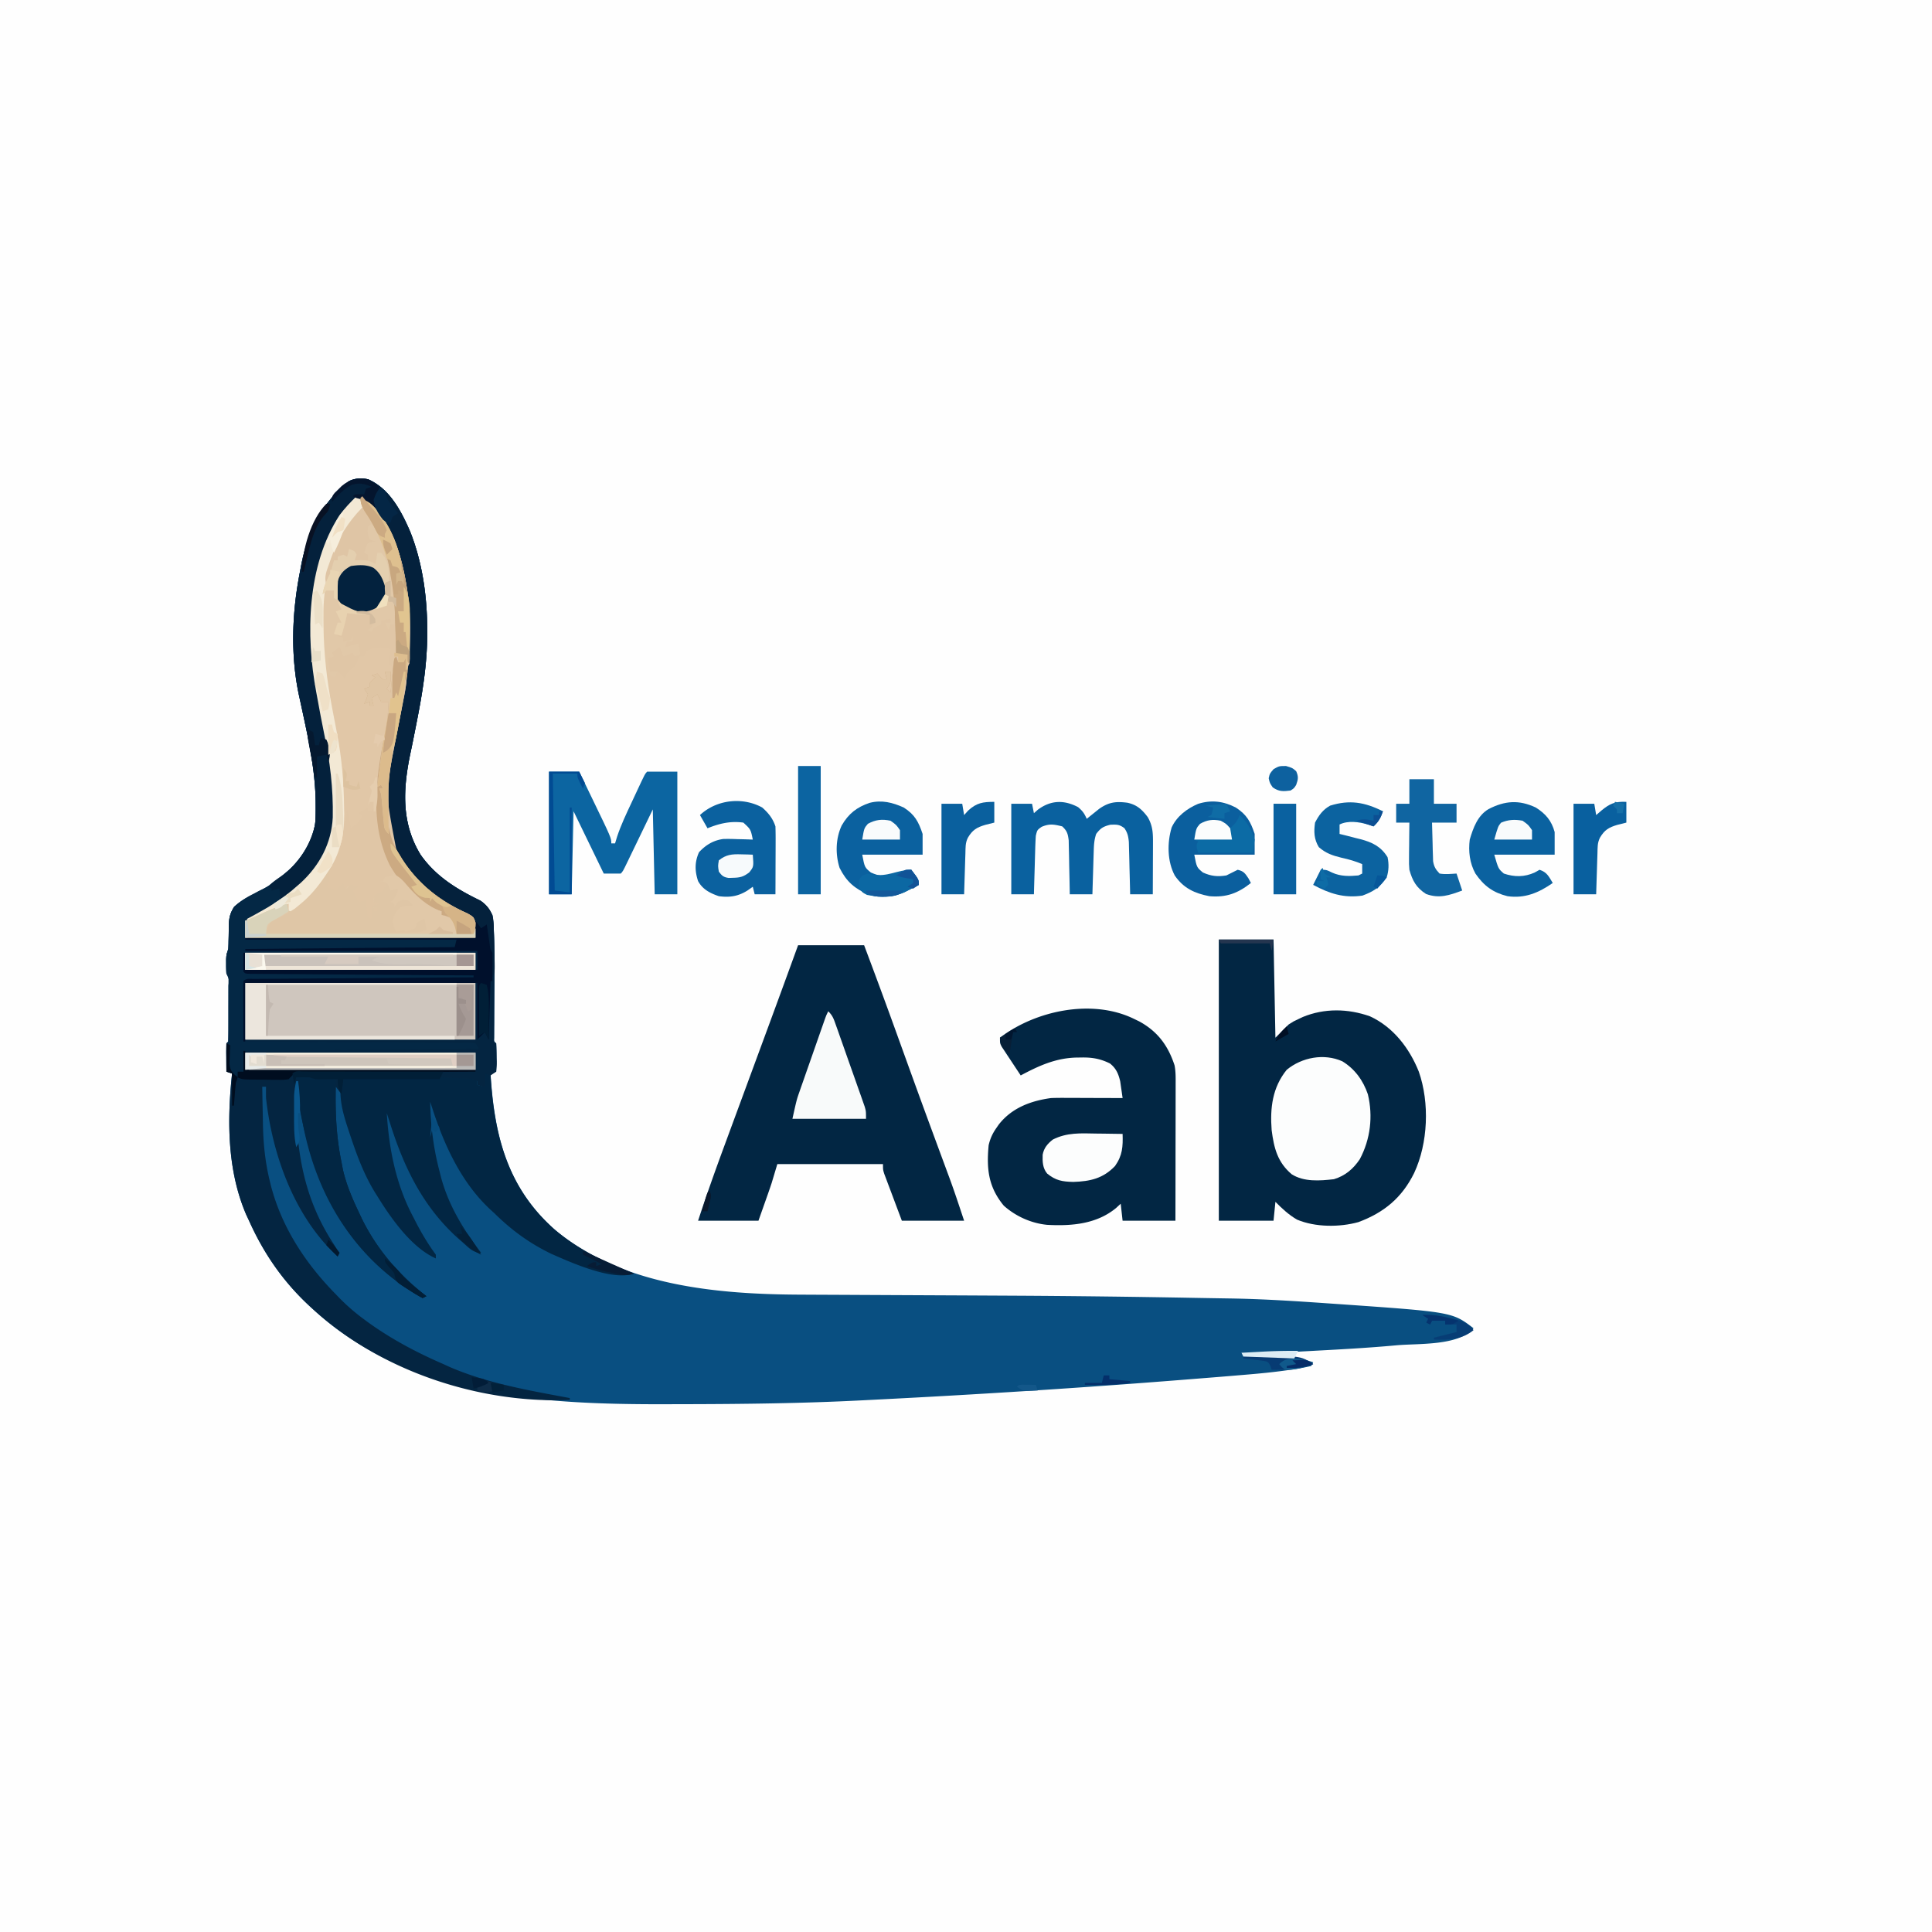 <?xml version="1.0" encoding="UTF-8"?>
<svg data-bbox="0 0 1024 1024" height="1024" width="1024" xmlns="http://www.w3.org/2000/svg" data-type="ugc">
    <g>
        <path fill="#FEFEFE" d="M0 0h1024v1024H0z"/>
        <path fill="#094F81" d="M195 254c11.43 4.85 17.71 16.886 22.398 27.77 6.547 16.42 9.01 34.55 9.04 52.105 0 .684.002 1.367.004 2.071-.026 15.68-2.409 30.674-5.442 46.054l-.711 3.62c-1.746 8.814-1.746 8.814-2.676 13.19-4.008 19.028-5.125 37.186 5.313 54.233 8.075 11.512 19.228 18.28 31.664 24.305 3.18 2.18 4.535 4.275 6.41 7.652.456 2.888.696 5.413.75 8.305l.088 2.476c.34 11.11.232 22.232.162 33.344q-.04 6.472-.062 12.945l-.026 2.986-.01 2.726-.016 2.403c-.086 1.836-.086 1.836 1.114 2.815.073 2.53.092 5.033.063 7.563l-.014 2.154q-.02 2.64-.049 5.283l-3 1c2.015 32.436 8.638 60.29 34.012 82.71 35.387 29.988 86.62 34.35 131.135 34.48q2.317.011 4.636.025 4.956.026 9.91.045 7.95.033 15.897.077 15.56.081 31.12.15 23.584.107 47.169.232l2.733.014c32.12.17 64.23.56 96.345 1.156q9.45.174 18.9.316c17.708.278 35.353 1.436 53.018 2.67l3.58.246c61.309 4.268 61.309 4.268 72.545 12.879-7.85 9.486-29.51 7.96-40.988 9.046-15.17 1.402-30.38 2.2-45.59 3.014q-6.026.327-12.053.665-11.684.647-23.369 1.275l2.643.152q4.896.288 9.79.593 2.11.13 4.222.25c2.033.116 4.066.243 6.099.372l3.697.222c3.748.434 6.96 1.28 10.549 2.411l-1 2a102 102 0 0 1-7.871 1.512l-2.459.39c-8.878 1.36-17.784 2.178-26.732 2.91l-5.865.493c-7.023.583-14.048 1.14-21.073 1.695l-4.207.335c-54.458 4.328-108.95 7.805-163.511 10.55q-3.205.162-6.41.327c-31.691 1.625-63.357 1.98-95.084 2.033q-4.388.008-8.775.022c-65.655.162-136.04-3.562-187.013-50.267l-1.73-1.577C150.164 679.399 139.828 664.49 132 647l-1.422-3.012C120.426 620.518 120.333 594 123 569l-3-1q-.04-3.72-.062-7.437l-.026-2.143c-.009-1.807.036-3.614.088-5.42l1-1c.1-2.582.14-5.136.133-7.719l.003-2.342q0-2.457-.006-4.913-.005-3.772.007-7.546 0-2.38-.004-4.761l.006-2.295c.306-3.504.306-3.504-1.139-6.424a77 77 0 0 1-.125-4.875l-.008-2.68C120 506 120 506 121 503c.09-1.41.131-2.825.14-4.238l.06-2.487q.05-2.57.054-5.14c.13-4.379.472-6.696 2.84-10.494 3.22-2.926 6.262-4.722 10.156-6.579 6.154-3.112 11.562-6.467 16.75-11.062l1.852-1.57c7.377-6.728 13.423-16.549 14.349-26.615.105-2.484.128-4.953.112-7.44l-.015-2.782c-.272-16.323-3.672-32.204-7.114-48.105-.2-.922-.398-1.844-.602-2.794q-.565-2.619-1.144-5.236c-4.541-21.318-3.658-44.177.562-65.458l.406-2.24c3.278-17.95 10.943-34.376 25.594-45.76 3.3-1.65 6.446-1.61 10-1"/>
        <path fill="#042541" d="M195 254c11.43 4.85 17.71 16.886 22.398 27.77 6.547 16.42 9.01 34.55 9.04 52.105 0 .684.002 1.367.004 2.071-.026 15.68-2.409 30.674-5.442 46.054l-.711 3.62c-1.746 8.814-1.746 8.814-2.676 13.19-4.008 19.028-5.125 37.186 5.313 54.233 8.075 11.512 19.228 18.28 31.664 24.305 3.18 2.18 4.535 4.275 6.41 7.652.456 2.888.696 5.413.75 8.305l.088 2.476c.34 11.11.232 22.232.162 33.344q-.04 6.472-.062 12.945l-.026 2.986-.01 2.726-.016 2.403c-.086 1.836-.086 1.836 1.114 2.815.153 2.494.232 4.942.25 7.438.03 1.04.03 1.04.063 2.103.015 2.018.015 2.018-.313 5.459l-3 2c-.736 3.568-.736 3.568-1 7l-6-2v-2c-23.674-.76-47.314-1.148-71-1l-1 8-3-4c-.368 13.688.262 26.573 3 40l.703 3.71c1.847 8.204 5.03 15.52 8.61 23.102l1.363 2.894C199.74 662.207 211.549 675.827 226 687l-2 1a76 76 0 0 1-6.312-3.75l-1.886-1.233c-33.414-22.335-48.929-55.314-56.614-93.642Q158.075 583.691 157 578c-.47 29.058 3.148 55.389 19.155 80.267C179 662.72 179 662.72 179 666c-22.907-20.915-34.668-53.812-38-84-.03-2-.039-4 0-6h-2q.105 7.065.262 14.13.05 2.393.084 4.785c.16 10.715 1.108 20.654 3.654 31.085l.585 2.408C149.389 650.638 162.014 669.76 178 686l1.63 1.692a106 106 0 0 0 12.62 11.058l2.066 1.542C206.921 709.49 220.706 716.809 235 723l3.313 1.512C258.392 733.205 280.599 737.01 302 741v1c-48.114 2.052-100.44-15.418-136-48l-1.73-1.577C150.164 679.399 139.828 664.49 132 647l-1.422-3.012C120.426 620.518 120.333 594 123 569l-3-1q-.04-3.72-.062-7.437l-.026-2.143c-.009-1.807.036-3.614.088-5.42l1-1c.1-2.582.14-5.136.133-7.719l.003-2.342q0-2.457-.006-4.913-.005-3.772.007-7.546 0-2.38-.004-4.761l.006-2.295c.306-3.504.306-3.504-1.139-6.424a77 77 0 0 1-.125-4.875l-.008-2.68C120 506 120 506 121 503c.09-1.41.131-2.825.14-4.238l.06-2.487q.05-2.57.054-5.14c.13-4.379.472-6.696 2.84-10.494 3.22-2.926 6.262-4.722 10.156-6.579 6.154-3.112 11.562-6.467 16.75-11.062l1.852-1.57c7.377-6.728 13.423-16.549 14.349-26.615.105-2.484.128-4.953.112-7.44l-.015-2.782c-.272-16.323-3.672-32.204-7.114-48.105-.2-.922-.398-1.844-.602-2.794q-.565-2.619-1.144-5.236c-4.541-21.318-3.658-44.177.562-65.458l.406-2.24c3.278-17.95 10.943-34.376 25.594-45.76 3.3-1.65 6.446-1.61 10-1"/>
        <path fill="#022643" d="M646 498h29l1 52 7-7c2.66-1.707 2.66-1.707 5.063-2.812l2.41-1.145c11.45-4.725 24-4.517 35.664-.363 12.352 5.695 20.918 16.935 25.863 29.32 5.778 16.483 4.923 37.905-2.47 53.725-6.426 13.052-15.949 20.993-29.57 26.029-10.049 2.774-22.86 2.747-32.51-1.332-4.36-2.53-7.93-5.842-11.45-9.422l-1 10h-29z"/>
        <path fill="#E1C8A8" d="M191.555 263.07c7.44 2.828 12.19 11.056 15.445 17.93 13.088 32.436 11.91 65.518 4.826 99.063-8.486 35.34-8.486 35.34-1.826 69.937l1.368 2.691c8.377 14.65 21.478 24.378 36.382 31.684C251 486 251 486 252 488v9H130v-9c2.747-2.219 4.877-3.497 8-5 9.316-4.92 16.596-10.618 24-18l1.84-1.77c11.836-12.401 12.689-27.545 12.508-43.707-.326-10.584-2.42-20.734-4.625-31.06-1.263-6.051-2.358-12.133-3.473-18.213l-.637-3.409C161.923 336.326 162.797 300.03 180 273c6.975-10.056 6.975-10.056 11.555-9.93"/>
        <path fill="#022643" d="M423 501h35a3484 3484 0 0 1 17.627 47.803 20056 20056 0 0 0 7.537 20.864q4.975 13.751 10.027 27.474l1.243 3.374q2.89 7.846 5.792 15.688l2.087 5.652.912 2.456c2.77 7.515 5.237 15.076 7.775 22.689h-33c-3.058-8.133-3.058-8.133-4.398-11.719a1965 1965 0 0 0-2.891-7.687l-1.086-2.907-.96-2.55C468 620 468 620 468 617h-56l-3 10a282 282 0 0 1-1.824 5.352l-.839 2.385-1.024 2.888L402 647h-32c4.41-13.465 9.148-26.774 14.063-40.062l2.333-6.332q2.485-6.743 4.975-13.484 5.854-15.863 11.698-31.73l4.673-12.675A8420 8420 0 0 0 423 501"/>
        <path fill="#022643" d="m601 540 2.738 1.32c9.805 5.316 15.364 12.839 18.8 23.323.662 3.378.592 6.727.576 10.155v2.366c0 2.576-.009 5.151-.016 7.727l-.005 5.363q-.006 7.053-.024 14.106-.014 7.198-.02 14.398-.016 14.121-.049 28.242h-28l-1-9-2.437 2.25c-10.33 8.559-23.611 9.64-36.51 8.945-8.435-.802-16.76-4.538-23.053-10.195-8.186-9.964-9.172-19.505-8-32 .813-3.47 1.978-6.08 4-9l1.32-1.91c6.862-8.83 16.877-12.603 27.68-14.09 2.967-.13 5.929-.117 8.898-.098l2.53.005c2.65.005 5.298.018 7.947.03q2.705.009 5.41.014 6.607.017 13.215.049a458 458 0 0 0-.812-5.687l-.458-3.2c-.93-3.966-2.193-6.909-5.448-9.459-5.262-2.602-9.69-3.29-15.532-3.154l-2.523.034c-10.903.342-19.725 4.402-29.227 9.466a1530 1530 0 0 1-5.5-8.312l-1.59-2.381-1.504-2.295-1.396-2.11C530 553 530 553 530 550c18.932-14.45 48.907-20.762 71-10"/>
        <path fill="#04213C" d="M195 254c11.43 4.85 17.71 16.886 22.398 27.77 6.547 16.42 9.01 34.55 9.04 52.105 0 .684.002 1.367.004 2.071-.026 15.68-2.409 30.674-5.442 46.054l-.711 3.62c-1.746 8.814-1.746 8.814-2.676 13.19-4.008 19.028-5.125 37.186 5.313 54.233 8.075 11.512 19.228 18.28 31.664 24.305 3.645 2.498 5.95 5.293 6.814 9.724.215 2.357.305 4.686.346 7.053l.083 2.537c.074 2.446.122 4.891.167 7.338l.121 3.77c.162 7.743.162 7.743-1.11 9.928-1.403 3.194-1.34 5.993-1.425 9.474l-.059 2.068c-.06 2.17-.106 4.34-.152 6.51l-.117 4.426q-.142 5.412-.258 10.824l-2-4-4 4v-30H130v31h-1q-.037-6.808-.055-13.617-.008-2.317-.02-4.636a1925 1925 0 0 1-.023-6.65l-.015-2.105c0-1.664.051-3.329.113-4.992 1.63-1.63 3.462-1.142 5.714-1.158l3.09-.03 3.417-.017 3.577-.03q4.868-.04 9.737-.068 5.082-.035 10.166-.076 9.63-.074 19.262-.138 10.963-.076 21.925-.16 22.556-.17 45.112-.323v-1l-1.887-.013q-22.695-.155-45.39-.326-10.976-.085-21.95-.158-9.563-.065-19.126-.14-5.066-.04-10.133-.072-5.647-.037-11.293-.086l-3.418-.017-3.09-.03-2.7-.02C130 516 130 516 129 515a92 92 0 0 1-.062-5.062l.027-2.786L129 505h1v9h123v-10H130v-1l111-1 1-4H130v-1h122l-1-11-2.64-.809c-9.99-3.542-17.846-9.9-25.36-17.191l-1.895-1.672c-9.51-8.674-15.765-20.719-16.609-33.578a222 222 0 0 1-.059-5.75l.006-3.215c.374-17.508 4.443-34.864 8.069-51.937 6.44-30.982 7.192-69.92-10.512-97.848-4.017-5.468-4.017-5.468-9-10-2.91.053-4.406.561-6.738 2.285-19.244 21.727-21.456 53.916-20.457 81.547.566 9.18 2.384 18.166 4.195 27.168l1.161 5.88a2449 2449 0 0 0 4.238 20.952c1.496 7.888 1.816 15.473 1.851 23.48l.063 3.553c.066 14.928-4.78 26.715-15.253 37.46C151.324 477 151.324 477 148 477c-1.125-3.75-1.125-3.75 0-6-2.468 1.152-4.048 2.048-6 4 0-2.625 0-2.625 1-6 1.823-1.694 3.772-3.04 5.816-4.457 9.239-6.528 15.753-16.5 18.184-27.543.296-3.214.333-6.399.313-9.625l-.015-2.782c-.272-16.323-3.672-32.204-7.114-48.105-.2-.922-.398-1.844-.602-2.794q-.565-2.619-1.144-5.236c-4.541-21.318-3.658-44.177.562-65.458l.406-2.24c3.278-17.95 10.943-34.376 25.594-45.76 3.3-1.65 6.446-1.61 10-1"/>
        <path fill="#022643" d="m257 569 3 1 .12 1.842c2.138 31.346 9.458 58.278 33.892 79.869C306.312 662.12 320.996 669.31 336 675c-11.485 4.15-33.479-5.937-43.941-10.508C280.513 658.86 271.11 652.014 262 643l-1.91-1.727C244.519 626.917 235.34 606.794 229 587l-1-3c.284 12.792 1.727 24.63 5 37l.871 3.453C237.982 639.29 245.744 651.86 255 664c-4.355 0-6.503-2.63-9.625-5.375l-1.901-1.66c-19.091-16.915-29.293-37.932-36.829-61.919A324 324 0 0 0 205 590c1.213 19.277 4.874 37.815 14 55l1.758 3.426c3.066 5.86 6.336 11.248 10.242 16.574v2c-12.823-5.71-23.777-21.247-31-33l-1.121-1.773c-6.006-9.685-9.796-20.09-13.379-30.852l-.666-1.996c-3.115-9.413-5.539-17.492-3.834-27.379 1.956-1.956 4.936-1.13 7.539-1.139l2.813.006 2.905-.004q4.684-.001 9.368.012l3.182.004c11.82.016 23.634.042 35.443.558l2.729.12c5.74.302 5.74.302 8.021 1.443v2l4 1z"/>
        <path fill="#E0C6A6" d="M192 263c16.614 12.884 21.38 33.198 24.31 53.108 2.75 21.993.04 42.527-4.484 63.955-8.486 35.34-8.486 35.34-1.826 69.937l1.367 2.691c8.232 14.397 21.365 24.822 36.383 31.434C251 486 251 486 252.063 489.063 252 492 252 492 251 495h-9l-.625-3.312c-1.032-3.917-1.032-3.917-4.5-5.625L234 485v-2l-1.676-.285C223.11 479.88 215.94 471.155 210 464c-2.69 1.22-2.69 1.22-5 3 .41 2.054.41 2.054 1 4l-5 3 1 2h-4v2l3-1v2l-3 1-1 7-3-1-1-8h-4c-1.75-1.5-1.75-1.5-3-3l2-1-2-1v-3h-2l-1 3h-2v-3l-3 3-6-2c3.611-13.33 3.611-13.33 6.125-19.312 3.99-9.684 4.393-19.342 4.875-29.688h1l.148 2.012c.563 6.7.563 6.7 2.852 12.988l3-2v-4c1-2 1-2 3-2.687l2-.313 1 1 2-1c.975-2.926 1.332-5.395 1.648-8.453l.354-3.295.373-3.502c.949-8.638 2.135-17.04 3.996-25.527.984-5.04 1.352-10.102 1.629-15.223h-4l-2-4-3 2 1 4h-2v-2l-3 1 1.125-2.312L195 368l-2-3 3-1v-2c1.5-1.625 1.5-1.625 3-3l-2-1 3-1 1.375 1.5c1.501 1.726 1.501 1.726 3.625 1.5l-1-4h3c.25 5.625.25 5.625-2 9l2 2c.223-2.082.428-4.166.625-6.25l.352-3.516c.023-3.267-.43-4.477-1.977-7.234.375-3.25.375-3.25 1-6-6.725-1.263-6.725-1.263-13 1l-1 3h-3l-.437 1.938c-.725 2.657-1.5 3.002-3.563 4.937-2.207 2.047-2.207 2.047-3 5.125l-1.75-2c-2.247-2.443-2.247-2.443-6.25-2l-1-7 3-1-1-2 4-3 2 5 5-2 1 2 3-1-1-6-7 2 1-3h3v-3l-1 2c-2.062.625-2.062.625-4 1v-2l-3-1 1-2h2l-.625-1.875L181 331l2-2c.643-2.069.643-2.069 1-4h5l-2.75-1.187c-3.982-2.221-6.22-4.752-8.25-8.813-.378-5.014-.131-8.005 3-12 2.28-2.556 3.927-3.822 7.336-4.387 5.712-.248 9.227.505 13.664 4.387 2.97 4.456 2.627 8.774 2 14-2.074 3.63-4.116 5.474-8 7l1.5 1.875C199 328 199 328 199 330a91 91 0 0 1-4 4l2 1 1-2c2.063-1.125 2.063-1.125 4-2v-2l5-1v2h-3l2 4 1-3h2c.238-8.946-.236-17.234-2-26l-.52-3.297c-1.931-11.016-6.489-20.737-12.683-29.996-1.79-2.697-2.522-4.503-2.797-7.707zm12 72 1 2Zm-2 31 1 2Zm-4 115h2v2h-2z"/>
        <path fill="#CFC6BE" d="M130 521h122v30H130z"/>
        <path fill="#042845" d="m142 470 2 1v1l4-1c.625 3.125.625 3.125 0 7-3.61 3.026-7.852 5.106-12.187 6.91-2.166.884-2.166.884-4.813 3.09l-1 10h112l-1 4 1.863-.07 2.45-.055 2.425-.07C250 502 250 502 253 504v10H130v1l122 1v3l-122 1v32l11.167.044c12.15.05 24.3.117 36.45.192q11.055.07 22.108.11 9.632.034 19.265.103 5.102.037 10.205.049c3.793.01 7.586.037 11.379.07l3.435-.005 3.119.038 2.72.014L252 553l2 3-124 1-1 11h-3l-1 3-1-3-3-1 .007-1.891q.032-9.708.048-19.416.008-3.628.02-7.255c.013-3.468.018-6.935.023-10.403l.015-3.298v-3.034l.007-2.685c.104-2.015.104-2.015-1.12-3.018a77 77 0 0 1-.125-4.875l-.008-2.68C120 506 120 506 121 503c.09-1.41.131-2.825.14-4.238l.06-2.487q.05-2.57.054-5.14c.13-4.352.468-6.687 2.812-10.463 3.339-3.04 6.614-5.084 10.621-7.11.677-.362 1.353-.725 2.05-1.1 1.718-.893 3.488-1.687 5.263-2.462"/>
        <path fill="#FCFDFD" d="M711.438 562.5c6.67 4.05 11.088 10.213 13.563 17.5 2.8 11.695 1.362 23.805-4.286 34.414-3.463 5.152-7.729 8.79-13.715 10.586-7.385.846-15.88 1.537-22.394-2.633-7.498-6.385-9.365-13.776-10.606-23.367-.897-11.74.39-22.607 8-32 7.987-6.582 19.741-8.833 29.438-4.5"/>
        <path fill="#0C65A1" d="M291 409h16q2.67 5.52 5.334 11.041l1.81 3.744C324 444.16 324 444.16 324 447h2l1.086-3.594c2.07-6.206 4.86-12.081 7.64-17.993.91-1.935 1.81-3.873 2.712-5.811 4.41-9.45 4.41-9.45 5.562-10.602h16v65h-12l-1-45c-5.223 10.814-5.223 10.814-10.441 21.63l-1.961 4.054-1.032 2.143c-2.452 5.059-2.452 5.059-3.566 6.173h-9l-16-33-1 44h-12z"/>
        <path fill="#DFC6A6" d="M174 460h1q-.212 2.22-.437 4.438l-.247 2.496C174 469 174 469 173 470l5 2 4-4 1 4 1.25-1.562L186 469c2.188.313 2.188.313 4 1l-3 2 .938 1.875L190 478l4-1 .148 1.934.227 2.503.21 2.497L195 486l2 1v-7l4-1-3-1c.25-1.875.25-1.875 1-4q1.988-1.026 4-2c1.268-2.034 1.268-2.034 2-4l-4-1h2l1-2c2.484-.828 4.352-1 7-1 2.129 2.16 2.129 2.16 4.563 5.063 5.12 5.91 10.879 11.418 18.437 13.937v2l1.75.313c2.73.834 4.257 1.623 6.25 3.687.25 3.188.25 3.188 0 6h9l1-3v5H130v-9l2.164-.844c2.784-1.135 5.49-2.378 8.211-3.656 4.173-1.914 8.17-3.411 12.625-4.5l1 3c7.573-5.416 12.886-11.24 18-19zm24 21v2h2v-2z"/>
        <path fill="#0A619F" d="M571.438 427.813c2.45 2.092 3.28 3.341 4.563 6.188l1.792-1.461 2.395-1.915 2.355-1.898c5.146-3.616 8.92-4.05 15.024-3.262 5.033 1.107 7.706 3.573 10.746 7.598 2.715 4.727 2.822 8.58 2.785 13.887l-.004 2.341q-.01 3.699-.031 7.397l-.014 5.018a5290 5290 0 0 1-.048 12.294h-12l-.06-2.782q-.118-5.121-.258-10.242a959 959 0 0 1-.104-4.43 934 934 0 0 0-.164-6.374l-.096-3.872c-.294-3.049-.651-4.776-2.318-7.3-2.655-2.064-4.089-1.996-7.5-1.875-3.81.953-5.147 1.798-7.5 4.875-1.122 3.366-1.209 6.091-1.317 9.637l-.127 3.936-.119 4.115-.13 4.15q-.16 5.082-.308 10.162h-12l-.044-2.874q-.092-5.289-.218-10.578-.05-2.286-.084-4.574a649 649 0 0 0-.142-6.583l-.08-3.999c-.448-3.523-.857-4.988-3.432-7.392-4.462-1.08-6.716-1.546-10.937.25-2.322 1.664-2.322 1.664-3.062 4.75a198 198 0 0 0-.317 7.075l-.063 2.072q-.096 3.27-.183 6.541l-.13 4.44A4579 4579 0 0 0 548 474h-12v-48h11l1 5 2.125-1.875c6.863-5.072 13.87-5.237 21.313-1.313"/>
        <path fill="#E1C7A7" d="m203.688 342.375 2.45.336L208 343l-.289 1.898-.336 2.477-.351 2.46L207 352l2 2c.047 2.969.047 2.969-.25 6.5l-.265 3.531C208 367 208 367 206 369v-3l-2-1 1.063-1.75c1.087-2.608.868-3.644-.062-6.25v3l-3 1-3-2-1 3h-2v2l-2 2 2 2-2 4h2v-3c3-2 3-2 5-3l2 6h2l2-2a1993 1993 0 0 1-.876 9.438l-.238 2.662c-.392 4.09-.859 8.06-1.824 12.056-1.63 6.867-2.32 13.911-3.187 20.906l-.551 4.358q-.668 5.29-1.325 10.58l-1-2-1 2h-2v-2l-5 3 2 1c-1.538 3.719-2.475 4.356-6 7l-2-10-1 9h-1l-.044-1.914c-.556-21.823-2.813-42.903-7.33-64.271-1.254-6.08-1.865-11.605-1.626-17.815l1 4 4 1 1-4c2 1 2 1 4 4l.313-1.875c.688-2.125.688-2.125 3.688-4.125l1-3 2-2h3l1-5 2 1c3.353-2.236 3.907-2.173 7.687-1.625M198.001 371l1 2Z"/>
        <path fill="#E0C6A6" d="M192 263c17.053 13.224 21.906 34.66 24.594 55.137.67 6.56.59 13.151.594 19.738l.037 3.992.005 3.813.013 3.46C217 352 217 352 215 355v-6l-1 2h-3l-1-2-1 5-3-2 1-8c-6.725-1.263-6.725-1.263-13 1l-1 3h-3l-.437 1.938c-.725 2.657-1.5 3.002-3.563 4.937-2.207 2.047-2.207 2.047-3 5.125l-1.75-2c-2.247-2.443-2.247-2.443-6.25-2l-1-7 3-1-1-2 4-3 2 5 5-2 1 2 3-1-1-6-7 2 1-3h3v-3l-1 2c-2.062.625-2.062.625-4 1v-2l-3-1 1-2h2l-.625-1.875L181 331l2-2c.643-2.069.643-2.069 1-4h5l-2.75-1.187c-3.982-2.221-6.22-4.752-8.25-8.813-.378-5.014-.131-8.005 3-12 2.28-2.556 3.927-3.822 7.336-4.387 5.712-.248 9.227.505 13.664 4.387 2.97 4.456 2.627 8.774 2 14-2.074 3.63-4.116 5.474-8 7l1.5 1.875C199 328 199 328 199 330a91 91 0 0 1-4 4l2 1 1-2c2.063-1.125 2.063-1.125 4-2v-2l5-1v2h-3l2 4 1-3h2c.238-8.946-.236-17.234-2-26l-.52-3.297c-1.931-11.016-6.489-20.737-12.683-29.996-1.79-2.697-2.522-4.503-2.797-7.707zm12 72 1 2Z"/>
        <path fill="#0B619F" d="M404 428c3.326 2.956 5.59 5.768 7 10 .085 2.732.116 5.437.098 8.168l-.005 2.408a2709 2709 0 0 1-.03 7.611q-.009 2.582-.014 5.163-.017 6.324-.049 12.65h-11l-1-4-2.75 1.938c-4.926 3.125-9.416 3.832-15.25 3.062-4.634-1.594-8.575-3.578-11-8-1.78-5.338-1.832-10.162.5-15.312 3.569-3.837 7.57-6.287 12.838-7.008 2.4-.071 4.763-.032 7.162.07l2.492.055c2.003.046 4.006.118 6.008.195-1.098-5.408-1.098-5.408-5-9-6.8-.945-12.723.453-19 3l-4-7c8.733-8.17 22.466-9.77 33-4"/>
        <path fill="#0B619F" d="M479 428c5.866 3.763 7.847 7.54 10 14v11h-32c1.283 6.73 1.283 6.73 4.563 9.438 4.34 1.972 7.744 2.294 12.437 1.562 3.301-1.4 3.301-1.4 6-3h3c4 5.257 4 5.257 4 8q-2.371 1.226-4.75 2.438l-2.672 1.37c-5.99 2.769-12.695 3.374-19.055 1.438-7.532-3.212-11.868-6.937-15.523-14.246-2.314-7.252-2.097-15.623 1.125-22.5 3.598-6.218 8.03-9.728 14.875-11.996 6.413-1.616 12.12-.155 18 2.496"/>
        <path fill="#0B5F9E" d="M655 428c5.849 3.824 7.838 7.515 10 14v11h-32c1.283 6.73 1.283 6.73 4.563 9.438 4.329 1.967 7.753 2.31 12.437 1.562 2.008-.985 4.01-1.982 6-3 3.204.732 3.92 1.881 5.75 4.625L663 468c-6.917 5.476-13.055 7.771-22 7-7.862-1.514-13.686-4.22-18.316-10.898-4.048-7.587-4.114-17.376-1.684-25.54 2.691-5.887 8.14-10.026 14-12.5 7.111-2.236 13.399-1.445 20 1.938"/>
        <path fill="#0B62A0" d="M814 428c5.231 3.333 8.332 6.917 10 13v12h-32c2.146 7.457 2.146 7.457 5.063 10 5.632 1.917 10.953 1.902 16.375-.562.845-.475 1.69-.95 2.562-1.438 4 1.333 4.838 3.496 7 7-7.391 5.15-14.78 8.315-24 7-7.704-1.917-12.518-5.481-17-12-3.034-5.49-3.8-11.792-3-18 1.824-6.191 4.151-12.705 9.926-16.148 8.67-4.47 16.114-5.063 25.074-.852"/>
        <path fill="#022643" d="M169 571h3.688c3.312 0 3.312 0 5.312 1l-.048 1.993c-.295 14.342.093 27.954 3.048 42.007l.703 3.695c1.84 8.21 5.028 15.53 8.61 23.117l1.363 2.894C199.74 662.207 211.549 675.827 226 687l-2 1a76 76 0 0 1-6.312-3.75l-1.886-1.233c-30.126-20.137-47.935-50.525-54.95-85.677-1.678-8.76-3.083-17.45-3.852-26.34 4.395-.776 7.673-.974 12 0"/>
        <path fill="#F3E9D5" d="m189 263 3 1c.438 2.5.438 2.5 0 6-1.277 1.617-1.277 1.617-3 3.375-3.487 3.72-5.83 7.552-8.125 12.063l-.945 1.784c-6.647 13.464-8.775 26.828-8.493 41.653l.023 2.415c.142 14.83 1.73 29.135 4.54 43.71l.55 2.903q1.03 5.417 2.08 10.83c2.515 13.057 3.58 25.71 3.745 39.017l.08 3.66c.02 11.334-2.322 21.666-8.893 31.027l-1.119 1.694c-3.898 5.804-8.126 10.904-13.568 15.307l-2.57 2.12L154 483l-3-1h2l-1-2q-3.064 1.151-6.125 2.313l-3.445 1.3c-3.261 1.319-6.375 2.641-9.43 4.387-.97 2.584-.97 2.584-1 5h-1v-6l3.148-1.687c8.225-4.473 15.858-9.017 22.852-15.313l2.324-2.008c10.003-9.204 16.414-21.055 17.047-34.73.29-15.439-1.43-29.727-4.648-44.8-1.263-6.05-2.359-12.132-3.473-18.212l-.637-3.408C161.97 336.587 162.604 299.732 180 273c2.705-3.612 5.751-6.871 9-10"/>
        <path fill="#00102C" d="m252 488 3 4 3-2 .402 2.773.536 3.602.527 3.586c.37 2.946.37 2.946 1.535 5.039.072 2.552.093 5.075.063 7.625l-.014 2.14q-.02 2.618-.049 5.235h-1l-1 31-2-4-4 4v-30H130v31h-1q-.037-6.808-.055-13.617-.008-2.317-.02-4.636a1925 1925 0 0 1-.023-6.65l-.015-2.105c0-1.664.051-3.329.113-4.992 1.63-1.63 3.462-1.142 5.714-1.158l3.09-.03 3.417-.017 3.577-.03q4.868-.04 9.737-.068 5.082-.035 10.166-.076 9.63-.074 19.262-.138 10.963-.076 21.925-.16 22.556-.17 45.112-.323v-1l-1.887-.013q-22.695-.155-45.39-.326-10.976-.085-21.95-.158-9.563-.065-19.126-.14-5.066-.04-10.133-.072-5.647-.037-11.293-.086l-3.418-.017-3.09-.03-2.7-.02C130 516 130 516 129 515a92 92 0 0 1-.062-5.062l.027-2.786L129 505h1v9h123v-10H130v-1l111-1 1-4H130v-1h122z"/>
        <path fill="#F8FAFA" d="M439 536c2.268 2.268 2.814 3.84 3.88 6.845l1.091 3.055 1.162 3.31 1.202 3.394a3182 3182 0 0 1 2.506 7.117c1.277 3.635 2.567 7.266 3.858 10.896l2.434 6.906 1.174 3.3 1.072 3.073.951 2.7C459 589 459 589 459 593h-39c2.25-10.126 2.25-10.126 3.68-14.213l.96-2.769 1.02-2.89 1.06-3.04q1.102-3.157 2.212-6.31 1.701-4.844 3.39-9.69l2.15-6.147 1.027-2.932.95-2.702.837-2.38C438 538 438 538 439 536"/>
        <path fill="#0C63A0" d="M733 430c-1.186 3.375-2.276 5.647-5 8l-2.937-1c-4.685-1.348-10.583-2.24-15.063 0v5l3.727.918 4.898 1.27 2.45.595c6.245 1.65 10.827 3.842 14.362 9.53.785 3.748.662 7.047-.437 10.687-3.456 5.233-7.079 7.562-12.875 9.688-9.87 1.45-17.518-1.077-26.125-5.688l4-8c3 0 3 0 6.063 1.5 4.515 2.045 9.062 1.963 13.937 1.5l2-1v-5c-3.608-1.549-7.106-2.537-10.937-3.375-4.872-1.192-8.273-2.333-12.063-5.625-2.556-4.216-2.685-8.19-2-13 2.024-3.903 4.135-6.853 8-9 10.352-3.224 18.338-1.83 28 3"/>
        <path fill="#CCAA82" d="m210 348 1 3 4-2c1.161 7.186.603 13.031-.836 20.133l-.602 3.14a1842 1842 0 0 1-1.937 9.852q-.961 4.936-1.915 9.874-.594 3.06-1.199 6.12C205.35 414.183 202.053 434.94 210 450l1.367 2.691c8.232 14.397 21.365 24.822 36.383 31.434C251 486 251 486 252.063 489.063 252 492 252 492 251 495h-9l-.625-3.312c-1.032-3.917-1.032-3.917-4.5-5.625L234 485v-2l-1.676-.285c-10.82-3.328-20.103-14.544-25.637-23.965-11.318-22.763-7.253-48.437-2.093-72.43.828-4.73 1.093-9.532 1.406-14.32h-4l-2-4-3 2 1 4h-2v-2l-3 1 1.125-2.312L195 368l-2-3 3-1v-2c1.5-1.625 1.5-1.625 3-3l-2-1 3-1 1.375 1.5c1.501 1.726 1.501 1.726 3.625 1.5l-1-4h3c.25 5.625.25 5.625-2 9l2 2 .402-3.902.536-5.036.263-2.576.264-2.45.238-2.27C209 349 209 349 210 348m-8 18 1 2Z"/>
        <path fill="#CEC5BB" d="M130 558h122v9H130z"/>
        <path fill="#CAC2BB" d="M130 505h122v9H130z"/>
        <path fill="#1065A1" d="M747 413h13v13h12v10h-13q.132 5.626.313 11.25l.068 3.223.107 3.105.08 2.857c.501 2.976 1.36 4.395 3.432 6.565 3.082.532 5.85.183 9 0l3 9c-6.74 2.489-12.143 4.437-19.187 1.813-5.157-3.323-7.18-7.008-8.813-12.813-.227-2.976-.227-2.976-.195-6.055l.02-3.36.05-3.46.027-3.531q.036-4.298.098-8.594h-7v-10h7z"/>
        <path fill="#FCFDFD" d="M581 600.813q2.04.023 4.082.041 4.959.053 9.918.146c.212 6.739-.04 11.362-4 17-6.34 6.635-13.207 8.154-22.125 8.438-5.861-.133-9.327-.716-13.875-4.437-2.39-2.911-2.489-6.253-2.371-9.973.657-3.588 2.6-5.85 5.371-8.028 7.47-3.806 14.76-3.344 23-3.187"/>
        <path fill="#E1C8A8" d="M208 463c3.705 1.504 5.593 3.637 8.125 6.688 4.956 5.66 10.624 10.895 17.875 13.312v2l1.75.313c2.73.834 4.257 1.623 6.25 3.687.25 3.188.25 3.188 0 6h9l1-3v5H130v-9l2.164-.844c2.784-1.135 5.49-2.378 8.211-3.656 4.173-1.914 8.17-3.411 12.625-4.5v5l-2.117.883-2.758 1.242-2.742 1.195c-3.084 2.174-3.342 4.139-4.383 7.68q16.181-.16 32.362-.34 7.513-.083 15.026-.157 7.245-.072 14.491-.156 2.769-.031 5.538-.056 3.87-.037 7.737-.086l2.33-.017c3.886.017 3.886.017 7.516-1.188l-1-6c-2 .791-2 .791-4 2l-1 3c-2.562 1.188-2.562 1.188-5 2l-1-1c-2.054.41-2.054.41-4 1-1.345-2.757-2.302-4.867-1.488-7.922.988-2.018 1.89-3.493 3.488-5.078 3.75-.937 3.75-.937 7-1-1.312-1.562-1.312-1.562-3-3-2.925-.224-2.925-.224-5 1l-2 3v-2l-2-1 1.438-1.25c1.725-1.932 2.128-3.232 2.562-5.75l-4 1-.75-1.937c-1.066-2.25-1.066-2.25-3.375-2.813L201 467h2l1-2c2.063-.625 2.063-.625 4-1z"/>
        <path fill="#0C64A1" d="M423 406h12v68h-12z"/>
        <path fill="#09609F" d="M862 425v11l-4.75 1.188c-4.514 1.34-6.787 2.636-9.25 6.812-1.396 2.791-1.218 5.202-1.316 8.32l-.127 3.809-.12 3.996-.13 4.02q-.16 4.928-.307 9.855h-12v-48h11l1 6 2.75-2.375c4.522-3.73 7.247-4.898 13.25-4.625"/>
        <path fill="#0A609E" d="M527 425v11l-4.75 1.188c-4.514 1.34-6.787 2.636-9.25 6.812-1.396 2.791-1.218 5.202-1.316 8.32l-.127 3.809-.12 3.996-.13 4.02q-.16 4.928-.307 9.855h-12v-48h11l1 6 2.125-2.375c4.528-4.134 7.8-4.625 13.875-4.625"/>
        <path fill="#ECE6DD" d="M130 521h112v1H141v27h100v2H130z"/>
        <path fill="#0A61A0" d="M675 426h12v48h-12z"/>
        <path fill="#DFC5A4" d="m210 348 1 3 4-2c1.161 7.186.603 13.031-.836 20.133l-.602 3.14a1842 1842 0 0 1-1.937 9.852q-.961 4.936-1.915 9.874-.594 3.06-1.199 6.12c-1.445 7.34-2.642 14.4-2.609 21.908l.01 3.897.025 4.014.014 4.095q.018 4.984.049 9.967c-2.345-2.345-2.318-3.046-2.598-6.246l-.24-2.537-.225-2.654q-.23-2.594-.472-5.184l-.2-2.326c-.223-2.248-.223-2.248-1.265-5.053h2l-1-2-2 1c.452-3.626.913-7.25 1.375-10.875l.383-3.07a217 217 0 0 1 2.814-16.836c.567-2.938.845-5.86 1.053-8.844l.227-3.102L206 372h-4l-2-4-3 2 1 4h-2v-2l-3 1 1.125-2.312L195 368l-2-3 3-1v-2c1.5-1.625 1.5-1.625 3-3l-2-1 3-1 1.375 1.5c1.501 1.726 1.501 1.726 3.625 1.5l-1-4h3c.25 5.625.25 5.625-2 9l2 2 .402-3.902.536-5.036.263-2.576.264-2.45.238-2.27C209 349 209 349 210 348m-8 18 1 2Z"/>
        <path fill="#03223E" d="M196 299c3.855 1.997 5.598 3.397 8 7 .677 5.087.825 9.557-1.75 14.063-4.422 3.807-8.035 4.434-13.773 4.324-4.721-.737-7.073-3.472-9.852-7.262-1.236-4.204-1.211-7.798.563-11.812 4.862-6.204 9.096-7.56 16.812-6.313"/>
        <path fill="#C8A77F" d="M192 263c17.066 13.235 21.874 34.647 24.602 55.125.68 6.624.503 13.288.46 19.938q-.008 2.034-.013 4.068-.018 4.935-.049 9.869l-1.25-1.937c-1.928-2.273-2.864-2.665-5.75-3.063l-.06-2.563a2443 2443 0 0 0-.257-9.595 932 932 0 0 1-.105-4.12c-.205-8.757-.915-17.123-2.578-25.722l-.57-3.672c-1.957-10.858-6.522-20.487-12.633-29.621-1.79-2.697-2.522-4.503-2.797-7.707z"/>
        <path fill="#0C6BA5" d="M657 432c4.164 3.734 6.244 7.73 8 13l-1 7h-29c-1-4-1-4 0-6l-2-1c.25-3.679.614-5.556 3.063-8.375 3.774-2.088 6.71-2.511 10.937-1.625 3 2 3 2 5 4 2.526-2.363 3.888-3.665 5-7"/>
        <path fill="#D1C8BE" d="M252 558v9H132v-1l108-1-34-1-1-3-60-1v-1a366107 366107 0 0 1 54.803-.573 109546 109546 0 0 1 32.157-.335l2.64-.029c5.8-.058 11.6-.07 17.4-.063"/>
        <path fill="#EEE5D8" d="M130 505h122v9H130zm10 1v6h111v-6z"/>
        <path fill="#D9D3BA" d="m152 479 1 4c-1.635 1.09-3.289 2.16-5.008 3.113l-2.117 1.2-2.133 1.175c-2.308 1.692-2.308 1.692-2.742 6.512h110l1-3v5H130v-9l2.16-.844c2.802-1.14 5.535-2.38 8.278-3.656 3.8-1.741 7.547-3.306 11.562-4.5"/>
        <path fill="#DFC5A5" d="M192 269c2.12 2.615 4.13 5.196 6 8l-3 2c-.21 3.895-.21 3.895 1 7l3 1-1.875.188c-2.403.64-2.403.64-3.375 3.375L193 293l2 1v3h-7l-1-5-1.75 2.063L183 296c-2.25-.25-2.25-.25-4-1v2h-2l.063 2.875C177 303 177 303 176 305h-2l-1 5c-1.42-4.263.158-7.414 1.563-11.5l.838-2.455C179.153 285.377 184.09 277.13 192 269"/>
        <path fill="#FCF6E6" d="M130 558h112v1H141v6h101v1l-112 1z"/>
        <path fill="#000D1F" d="m120 553 2 1-.14 2.703-.11 3.547-.14 3.516c.46 3.81 1.441 4.89 4.39 7.234l-1 3a189 189 0 0 0-.562 6.188l-.254 3.292L124 586h-1v-17l-3-1zm9 4h1v10h122v1l-3.624.018q-16.886.086-33.771.218c-5.788.044-11.575.084-17.363.11q-8.374.04-16.748.117-3.199.025-6.398.035c-2.981.01-5.962.037-8.943.07l-2.687-.005c-1.218.02-1.218.02-2.46.038l-2.138.014c-2.403.495-3.213 1.63-4.868 3.385-2.604.356-2.604.356-5.691.328l-3.362-.015-3.51-.063-3.521-.016c-8.607-.08-8.607-.08-10.916-1.234v-3h3z"/>
        <path fill="#0C68A3" d="M483 461c4 5.257 4 5.257 4 8q-2.371 1.226-4.75 2.438l-2.672 1.37c-6.437 2.975-13.196 2.856-20.078 1.505-2.5-1.313-2.5-1.313-4-3.688-.5-2.625-.5-2.625.188-4.875C457 464 457 464 460 463l2.125.438c8.32 1.627 13.34-2.438 20.875-2.438"/>
        <path fill="#011F37" d="m161.138 567.876 2.228.01h2.335q3.84.003 7.678.017l5.31.004q7 .007 14.001.025 7.14.014 14.277.02 14.016.016 28.033.048l-2 4h-51l-1 8c-1.764-3.088-2-4.233-2-8l-2.52.036-3.292.027-3.27.035C167 572 167 572 164 571a195 195 0 0 0-7 0l-1 4a129 129 0 0 1-1-6c1.708-1.708 3.86-1.12 6.138-1.124"/>
        <path fill="#A59995" d="M242 522h9v27h-9z"/>
        <path fill="#D5B487" d="M207 447c2.6 2.355 4.138 4.841 5.875 7.875 8.452 13.405 20.437 22.893 34.875 29.25C251 486 251 486 252.063 489.063 252 492 252 492 251 495h-9l-.75-3.25c-1.29-3.868-2.369-5.049-5.25-7.75-1.25-2.75-1.25-2.75-2-5h-2c-1.625-1.5-1.625-1.5-3-3l-1 2v-2l-2.75-.187c-3.988-.997-5.016-2.462-7.25-5.813l3-1-2.047-2.598-2.703-3.464-1.344-1.702C207 451.063 207 451.063 207 447"/>
        <path fill="#E4CFAF" d="M185 291c3 1 3 1 4 3l-1 3 3.25-.125c3.407.114 4.957.338 7.75 2.125l1-6h2c4.192 4.527 4.128 9.385 4.063 15.313l-.028 3.238L206 314h-1l-.516-1.828c-1.415-4.666-2.493-8.082-6.484-11.172-3.727-1.864-7.942-1.565-12-1-3.625 1.874-5.691 4.074-7 8a99 99 0 0 0-.062 5.188l.027 2.73L179 318l-2-1v-4h-4l-2 2c.612-4.16 2.13-7.26 4-11 .766-2.317 1.385-4.636 2-7h2v-2l3-1 2 1z"/>
        <path fill="#CFC7BF" d="M251 506v6c-5.806.107-11.525-.004-17.312-.5-7.327-.593-14.614-.537-21.96-.375-5.342.069-9.677-.353-14.728-2.125 3.868-2.579 7.163-2.351 11.656-2.414l2.599-.059c2.748-.06 5.496-.106 8.245-.152l5.46-.117c8.68-.183 17.358-.326 26.04-.258"/>
        <path fill="#DEC08F" d="M192 263c11.353 8.804 18.022 21.174 20.594 35.25.231 2.263.395 4.477.406 6.75l-.812-1.937c-1.075-2.394-1.075-2.394-4.188-3.063l-1-3-2-1c-.64-1.645-.64-1.645-1.25-3.812-2.289-7.273-5.657-14.387-10.062-20.625-1.725-2.619-2.422-4.454-2.688-7.563z"/>
        <path fill="#014B93" d="M291 409h16l3 6-1 3c-3-5.75-3-5.75-3-8h-13l1 62 8 1v-45h1v46h-12z"/>
        <path fill="#DCBB8C" d="M206 378h4a1013 1013 0 0 1-.437 4.813l-.247 2.707C209 388 209 388 208 391l.063 3.875c.054 3.795-.38 7.256-1.06 10.988-1.198 7.511-1.228 14.86-1.128 22.45q.016 2.006.027 4.013.036 4.838.098 9.674c-2.345-2.345-2.318-3.046-2.598-6.246l-.24-2.537-.225-2.654q-.23-2.594-.472-5.184l-.2-2.326c-.223-2.248-.223-2.248-1.265-5.053h2l-1-2-2 1c1.605-13.09 3.355-26.076 6-39"/>
        <path fill="#BAB9B7" d="M242 558h10v9H132v-1h110z"/>
        <path fill="#FBF8EE" d="M130 505h112v1H140l1 8h-11z"/>
        <path fill="#F7FAFC" d="m392.813 452.813 3.52.082 2.667.106c.491 6.378.491 6.378-1.875 9.375-3.03 2.318-4.796 2.8-8.562 2.875l-2.371.078c-2.724-.408-3.562-1.142-5.192-3.329-.5-3-.5-3 0-6 3.896-3.1 6.929-3.335 11.813-3.187"/>
        <path fill="#F9FBFC" d="M472 435c3.063 2.188 3.063 2.188 5 5v5h-20c1-6 1-6 3-8.375 4.079-2.21 7.457-2.578 12-1.625"/>
        <path fill="#F9FBFC" d="M807 435c3.063 2.188 3.063 2.188 5 5v5h-20c2-7 2-7 3.563-8.937 3.812-1.663 7.358-1.84 11.437-1.063"/>
        <path fill="#FBFDFD" d="M647 435c2.938 1.625 2.938 1.625 5 4l1 6h-20c1-6 1-6 3.063-8.375 3.802-2.104 6.684-2.467 10.937-1.625"/>
        <path fill="#D6CAC0" d="M149 506h91v1h-50v4h-18l2-4h-25z"/>
        <path fill="#CBAA82" d="m211 313 3 1 1 13-3-2v5h2c1.616 2.87 2.273 5.045 2.414 8.328l.117 2.422.094 2.5.117 2.547c.094 2.067.177 4.135.258 6.203l-1.25-1.937c-1.757-2.478-1.757-2.478-5.75-3.063l-1-32h2z"/>
        <path fill="#0D619F" d="M681.625 406c3.375 1 3.375 1 5.375 2.75 1.296 2.917 1.07 4.268 0 7.25-1.125 1.813-1.125 1.813-3 3-3.968.505-6.107.619-9.437-1.687C673 415 673 415 672.438 412.5c.562-2.5.562-2.5 2.625-4.875C678 406 678 406 681.625 406"/>
        <path fill="#073B73" d="M659 719c30.124-.584 30.124-.584 37 4-7.47 2.668-14.142 3.14-22 3l-.586-1.922c-1.305-2.402-1.305-2.402-4.453-2.906l-3.586-.422c-1.189-.15-2.377-.3-3.602-.453L659 720z"/>
        <path fill="#011F37" d="m255 521 3 1c.841 3.646 1.118 7 1.098 10.738l-.01 3.233-.026 3.341-.013 3.4A2576 2576 0 0 1 259 551l-2-4-3 2c-.029-4.48-.047-8.958-.062-13.437l-.026-3.877-.01-3.682-.016-3.412C254 522 254 522 255 521"/>
        <path fill="#073D75" d="M754 697c5.358-.196 9.999.444 15.188 1.75l2.115.477c4.313 1.067 6.882 2.31 9.697 5.773-5.902 4.952-13.54 5.324-21 5v-1l12-3v-4h-6v-2h-7l-1 2-2-1 1-2z"/>
        <path fill="#E0CFC4" d="M145 559h97v6h-2l-1-4-94-1z"/>
        <path fill="#DEC391" d="M207 447c2.6 2.355 4.138 4.841 5.875 7.875C219.28 465.092 228.49 474.053 239 480c-2 1-2 1-4.437.25-2.422-1.181-3.821-2.233-5.563-4.25l-1 2v-2l-2.75-.187c-3.988-.997-5.016-2.462-7.25-5.813l3-1-2.047-2.598-2.703-3.464-1.344-1.702C207 451.063 207 451.063 207 447"/>
        <path fill="#CAA881" d="m210 348 1 3 4-2c.224 1.414.428 2.832.625 4.25l.352 2.39c.027 2.737-.663 3.995-1.977 6.36a76 76 0 0 0-1.125 4.25L212 370h-4c-.12-7.02-.158-14.054 1-21z"/>
        <path fill="#04152E" d="M195 254c2.304 1.118 3.981 2.385 6 4-.875 5.75-.875 5.75-2 8 .894 2.61.894 2.61 2 5l-1.355-1.277C195 265.502 195 265.502 189 264l-2-1c1-1 1-1 3.563-1.062L193 262l1-3 3-1c-4.2-1.628-6.077-2.247-10.5-1.062-4.258 2.124-7.35 5.567-10.5 9.062 0-3 0-3 1.39-4.754l1.86-1.808 1.828-1.817c4.247-3.582 8.411-4.529 13.922-3.621"/>
        <path fill="#042645" d="m201 259 3 1a93 93 0 0 1 1 4c1.392 2.177 1.392 2.177 3.063 4.25l1.66 2.14L211 272l-3 2-1 3c-2 0-2 0-3.937-1.5-2.66-3.224-4.393-6.34-5.063-10.5 1.313-3.5 1.313-3.5 3-6"/>
        <path fill="#E1C38E" d="M214 356h1c-.508 9.034-1.682 17.752-3.437 26.625l-.659 3.504c-1.649 8.488-1.649 8.488-3.904 11.871-.485-6.945 1.307-13.299 3-20h-4l1-8h2l1-3 1 2z"/>
        <path fill="#EBDDC4" d="M178 410h1c2.258 6.441 2.504 12.715 2.75 19.5l.168 3.34c.232 5.848.138 10.656-1.918 16.16h-4v-10l2-1z"/>
        <path fill="#051930" d="m163 385 1 2 2 1c.407 2.322.744 4.657 1 7h2l1-4 3 1c.766 1.707.766 1.707 1.25 3.813l.516 2.082c.256 2.3-.076 3.911-.766 6.105l-1-4-5 1v11h-1c-.674-3.561-1.338-7.124-2-10.687l-.578-3.053-.547-2.96-.508-2.713c-.364-2.567-.432-4.998-.367-7.587"/>
        <path fill="#E8ECEA" d="M130 558h11v8l-11 1z"/>
        <path fill="#CCAA82" d="m192 263 1.625 2.063a174 174 0 0 0 5.438 6.375c2.564 2.98 4.479 5.874 5.937 9.562l-1 2v2c-3.616-1.205-3.763-1.91-5.437-5.187-1.495-2.85-2.973-5.406-4.813-8.063-1.725-2.71-2.477-4.568-2.75-7.75z"/>
        <path fill="#071C35" d="m309 663 1.725.779 7.837 3.534 2.713 1.224A718 718 0 0 0 336 675c-3.983 1.506-7.3.545-11.375-.312l-3.898-.801A94 94 0 0 1 311 671c3-2 3-2 5-2v2l3-1-10-5z"/>
        <path fill="#DCECF4" d="m688 716-2 4-27-1-1-2q4.688-.255 9.375-.5l2.637-.145A292 292 0 0 1 688 716"/>
        <path fill="#EFE0C7" d="m168 356 3 1c.914 2.434.914 2.434 1.625 5.438.896 3.887.896 3.887 2.375 7.562-.281 2.008-.61 4.01-1 6l-3 1-.621-2.555-.816-3.32-.81-3.305c-.632-2.745-.632-2.745-1.753-4.82q.421-3.511 1-7"/>
        <path fill="#E1C590" d="M214 311c4.4 6.6 3.129 15.888 3.063 23.563l-.014 3.056q-.018 3.69-.049 7.381h-1l-1-10h-1v-5h-2l-1-6h3z"/>
        <path fill="#C9BFB6" d="m141 559 11 1-1 2h-2v2h23v1h-31z"/>
        <path fill="#C9A781" d="M206 378h4c-1.275 16.377-1.275 16.377-5.125 20L203 399c.706-7.059 1.782-14.012 3-21"/>
        <path fill="#A99C97" d="M242 522h9l-.5 3.125A63 63 0 0 0 250 535l-2 1-.937-2.375c-.992-2.548-.992-2.548-2.063-4.625h-2z"/>
        <path fill="#E8D2B0" d="M179 319c2.328 1.164 4.64 2.34 6.938 3.563 2.765 1.298 5.059 1.995 8.062 2.437v1l-10-1-.375 2.063c-.716 3.365-1.654 6.637-2.625 9.937l-4-1 2-6h2l-.937-1.875L178 324l3-1z"/>
        <path fill="#10598B" d="m688.563 720.313 2.316.238c2.121.45 2.121.45 5.121 2.45-4.72 1.815-9.894 3.36-15 3-1.769-1.489-1.769-1.489-3-3 3.217-3.217 6.185-3.184 10.563-2.688"/>
        <path fill="#E8E0D5" d="m130 505 9 1v6l-9 2z"/>
        <path fill="#021E36" d="M204 667c3.168 2.304 5.699 4.754 8.188 7.75 4.057 4.776 8.83 8.481 13.812 12.25l-2 1a98 98 0 0 1-7.062-4.187l-1.971-1.213c-4.813-3.09-4.813-3.09-5.586-5.648L209 675c-1.163-1.658-1.163-1.658-2.562-3.125C204 669 204 669 204 667"/>
        <path fill="#24354F" d="M646 498h29l-1 6-1-4h-26z"/>
        <path fill="#ECE0C8" d="M168 313c2.982 4.473 3.126 7.368 3.063 12.625l-.014 2.14q-.02 2.618-.049 5.235l-2-3-2 1-1-17z"/>
        <path fill="#E9D5B3" d="m175 302 5 1-.5 1.875c-.7 4.38-.577 8.7-.5 13.125l-2-1v-4h-4l-2 2c.609-4.14 2.105-7.293 4-11z"/>
        <path fill="#0A568C" d="M157 573h1c.832 5.72 1.12 11.222 1 17h-1c-.068 3.917-.116 7.398.625 11.25.416 3.05.032 4.216-1.625 6.75-1.313-5.99-1.147-11.964-1.125-18.062l-.012-3.26.004-3.15.004-2.852c.128-2.653.539-5.09 1.129-7.676"/>
        <path fill="#9C908C" d="M242 523h1v6l4 1v2h-4c1.125 2.972 2.223 5.334 4 8-1.06 3.182-2.476 6.017-4 9h-1z"/>
        <path fill="#F6EEDC" d="M182 271c0 3.196-.547 4.417-2 7.188l-1.125 2.167L178 282l4-1c-1.31 4.234-2.944 8.074-5 12-1.154-2.308-1.534-4.472-2-7l-1 3-1-2c1.03-2.407 2.11-4.683 3.313-7l.974-1.945c1.37-2.689 2.567-4.909 4.713-7.055"/>
        <path fill="#081123" d="M173 267h2c-.402 2.332-.668 3.678-2.395 5.352-7.271 7.466-9.074 20.86-11.605 30.648h-1c.293-11.554 4.575-27.575 13-36"/>
        <path fill="#A49894" d="M242 559h9v6h-9z"/>
        <path fill="#A49693" d="M242 506h9v6h-9z"/>
        <path fill="#0F6CA5" d="m650 426 2 4-3 1v3l-9-1 2-1c.652-2.025.652-2.025 1-4l-4-1z"/>
        <path fill="#032039" d="M244 650c3.192 2.966 5.46 6.05 7.75 9.75l1.86 2.984L255 665c-3.183-1.43-5.58-3.19-8.187-5.5l-2.106-1.844C243 656 243 656 242 654h3z"/>
        <path fill="#071F37" d="m538 545 1 2h-2l-2 12c-4.5-4.5-4.5-4.5-5-9z"/>
        <path fill="#F0DEC2" d="M174 384h2l.375 1.938L177 388l2 1c-.06 1.46-.149 2.918-.25 4.375l-.14 2.46L178 398l-4 2z"/>
        <path fill="#F1E1C7" d="M174 451c2.158 3.237 2.733 4.242 2 8-3 2.313-3 2.313-6 4l-2-1c1.813-3.777 3.907-7.373 6-11"/>
        <path fill="#042F6A" d="M585 729h3v2l11 1v1c-8.017 1.125-15.921 1.096-24 1v-1h9z"/>
        <path fill="#E5CDAE" d="M199 412h1q.039 3.093.063 6.188l.035 3.48A39.5 39.5 0 0 1 199 430h-1v-5h-2l-1 2c.513-2.053 1.028-4.094 1.625-6.125.59-1.955.59-1.955-.625-3.875l2-2z"/>
        <path fill="#05336E" d="M754 697c6.675-.455 12.594 1.233 19 3-3 2-3 2-7 2v-2h-7l-1 2-2-1 1-2z"/>
        <path fill="#C3B9B1" d="M141 522h1l.148 1.934.227 2.504c.07.823.14 1.647.21 2.496L143 531l2 1-2 3a107 107 0 0 0-.625 7.188l-.227 3.855L142 549h-1z"/>
        <path fill="#BFA37E" d="m211 339 2 3 3 1c1.478 2.957 1.06 5.742 1 9l-1.25-1.937c-1.928-2.273-2.864-2.665-5.75-3.063q-.061-3.5 0-7z"/>
        <path fill="#C6A47E" d="M242 488a56.5 56.5 0 0 1 7 4l1 3h-8z"/>
        <path fill="#14599B" d="M459 472h20c-3.226 3.226-6.576 3.154-11 3.188l-2.562.042c-2.592-.245-4.208-.924-6.438-2.23z"/>
        <path fill="#E2DCD0" d="M132 559c2 2 2 2 2 4l2 1v-4l5-1v6h-9z"/>
        <path fill="#115397" d="M483 461c4 5.257 4 5.257 4 8l-3 2-3-1 3-2v-2l-2.812-.437C478 465 478 465 475 464c4.625-3 4.625-3 8-3"/>
        <path fill="#0E2C48" d="M261 733c.625 2.063.625 2.063 1 4-3.325 1.108-5.622.845-9 0v-3c5.75-2.125 5.75-2.125 8-1"/>
        <path fill="#052C68" d="m685 721 3.813-.125 2.144-.07C693 721 693 721 696 723c-4.927 1.97-8.78 2.18-14 2v-1l5-1z"/>
        <path fill="#0E6CA6" d="m701 460 1 3c2 1.209 2 1.209 4 2h-3l.625 1.875L704 469l-2 2-4-2v-2h4l-2-1a100 100 0 0 1 0-5z"/>
        <path fill="#0C4F93" d="M731 430h2c-1.28 3.646-2.167 5.167-5 8l-9-3c3.478-1.16 5.459-.708 9 0v-3h3z"/>
        <path fill="#DCC29F" d="M182 407c2 3 2 3 1.625 5.188L183 414h2v2l4 1 1-3 1 4c-3.766 1.255-5.372.37-9-1z"/>
        <path fill="#D2BC9F" d="M207 308v8l3 1v5l-2-3h-2c-2.094-3.402-2.18-6.053-2-10 2-1 2-1 3-1"/>
        <path fill="#E7DEC8" d="m166 343 1 2h3v5l-5 1z"/>
        <path fill="#F1E0C5" d="m181 274 2 1-1 6-3 1c-1.667 1.5-1.667 1.5-3 3 1.225-4.053 2.699-7.444 5-11"/>
        <path fill="#021D38" d="M250 730c6.75.75 6.75.75 9 3-2.639 1.414-5.071 2.372-8 3z"/>
        <path fill="#02213A" d="m260 733 7 1v3l-6 1z"/>
        <path fill="#DDBE8F" d="m209 346 7 1v8h-1v-6l-1 2h-3v-3h-2z"/>
        <path fill="#135789" d="m542.066 733.902 2.496.035 2.504.028L549 734l1 3c-1.259.04-2.517.082-3.813.125l-2.144.07C542 737 542 737 539 735c1-1 1-1 3.066-1.098"/>
        <path fill="#06579A" d="M730 464c3 0 3 0 5 1l-5 6-2-1z"/>
        <path fill="#CAD1CF" d="M130 488h1l1 7h9v1l-11 1z"/>
        <path fill="#EADDC3" d="m158 471 2 3-6 2v2l-4 1c.75-2.437.75-2.437 2-5 2-.687 2-.687 4-1z"/>
        <path fill="#156FA7" d="m856 425 5 1-1 5h-3v-2l-2-2z"/>
        <path fill="#08172B" d="M376 631c1.316 2.633.748 3.802.063 6.625l-.59 2.477L375 642h-3q.713-2.47 1.438-4.937l.808-2.778C375 632 375 632 376 631"/>
        <path fill="#EFE7DB" d="M133 559h7v5l-1-4h-3v4l-3-1z"/>
        <path fill="#D7E4E3" d="m130 505 2 1v6l4 1-6 1z"/>
        <path fill="#D9BE9E" d="m233 491 2 2c2.57.648 2.57.648 5 1v1h-13l4-2z"/>
        <path fill="#E4CBAD" d="m203 388 1 4-2 1-2 3v-2h-2l1-5 4 1z"/>
        <path fill="#074C7D" d="M229 592c3 4 3 4 4 6l-2 2-2-1-1 4z"/>
        <path fill="#F3E4CB" d="M179 437h2c1.369 4.517.47 7.588-1 12-1.015-3.623-1.577-7.263-2-11z"/>
        <path fill="#D3BC9F" d="M189 324c3.703-.337 5.395-.477 8.375 1.875C199 328 199 328 199 330l-3 1v-5l-7-1z"/>
        <path fill="#F0E0BE" d="m204 315 2 1-1 5-6 2z"/>
        <path fill="#D3B68B" d="M214 303v7l-1-2h-2l-1 2v-6c3-1 3-1 4-1"/>
        <path fill="#02192F" d="M174 657c2.275 2.167 4.158 4.456 6 7l-1 2-6-6z"/>
        <path fill="#01162F" d="m538 545 1 2h-2l-1 4h-3v-3c2.5-1.687 2.5-1.687 5-3"/>
        <path fill="#EDE9DA" d="m151 475 2 1c-3.625 4.875-3.625 4.875-7 6l-1-3z"/>
        <path fill="#010F24" d="m682 544 1 4-7 4c1.443-3.366 3.333-5.51 6-8"/>
        <path fill="#EEE3CD" d="m177 392 2 1c-.812 2.938-.812 2.938-2 6l-3 1c1.875-5.75 1.875-5.75 3-8"/>
        <path fill="#C7A57D" d="M203 286c1.938.813 1.938.813 4 2l1 3-3 3c-1.257-2.906-2-4.796-2-8"/>
    </g>
</svg>
